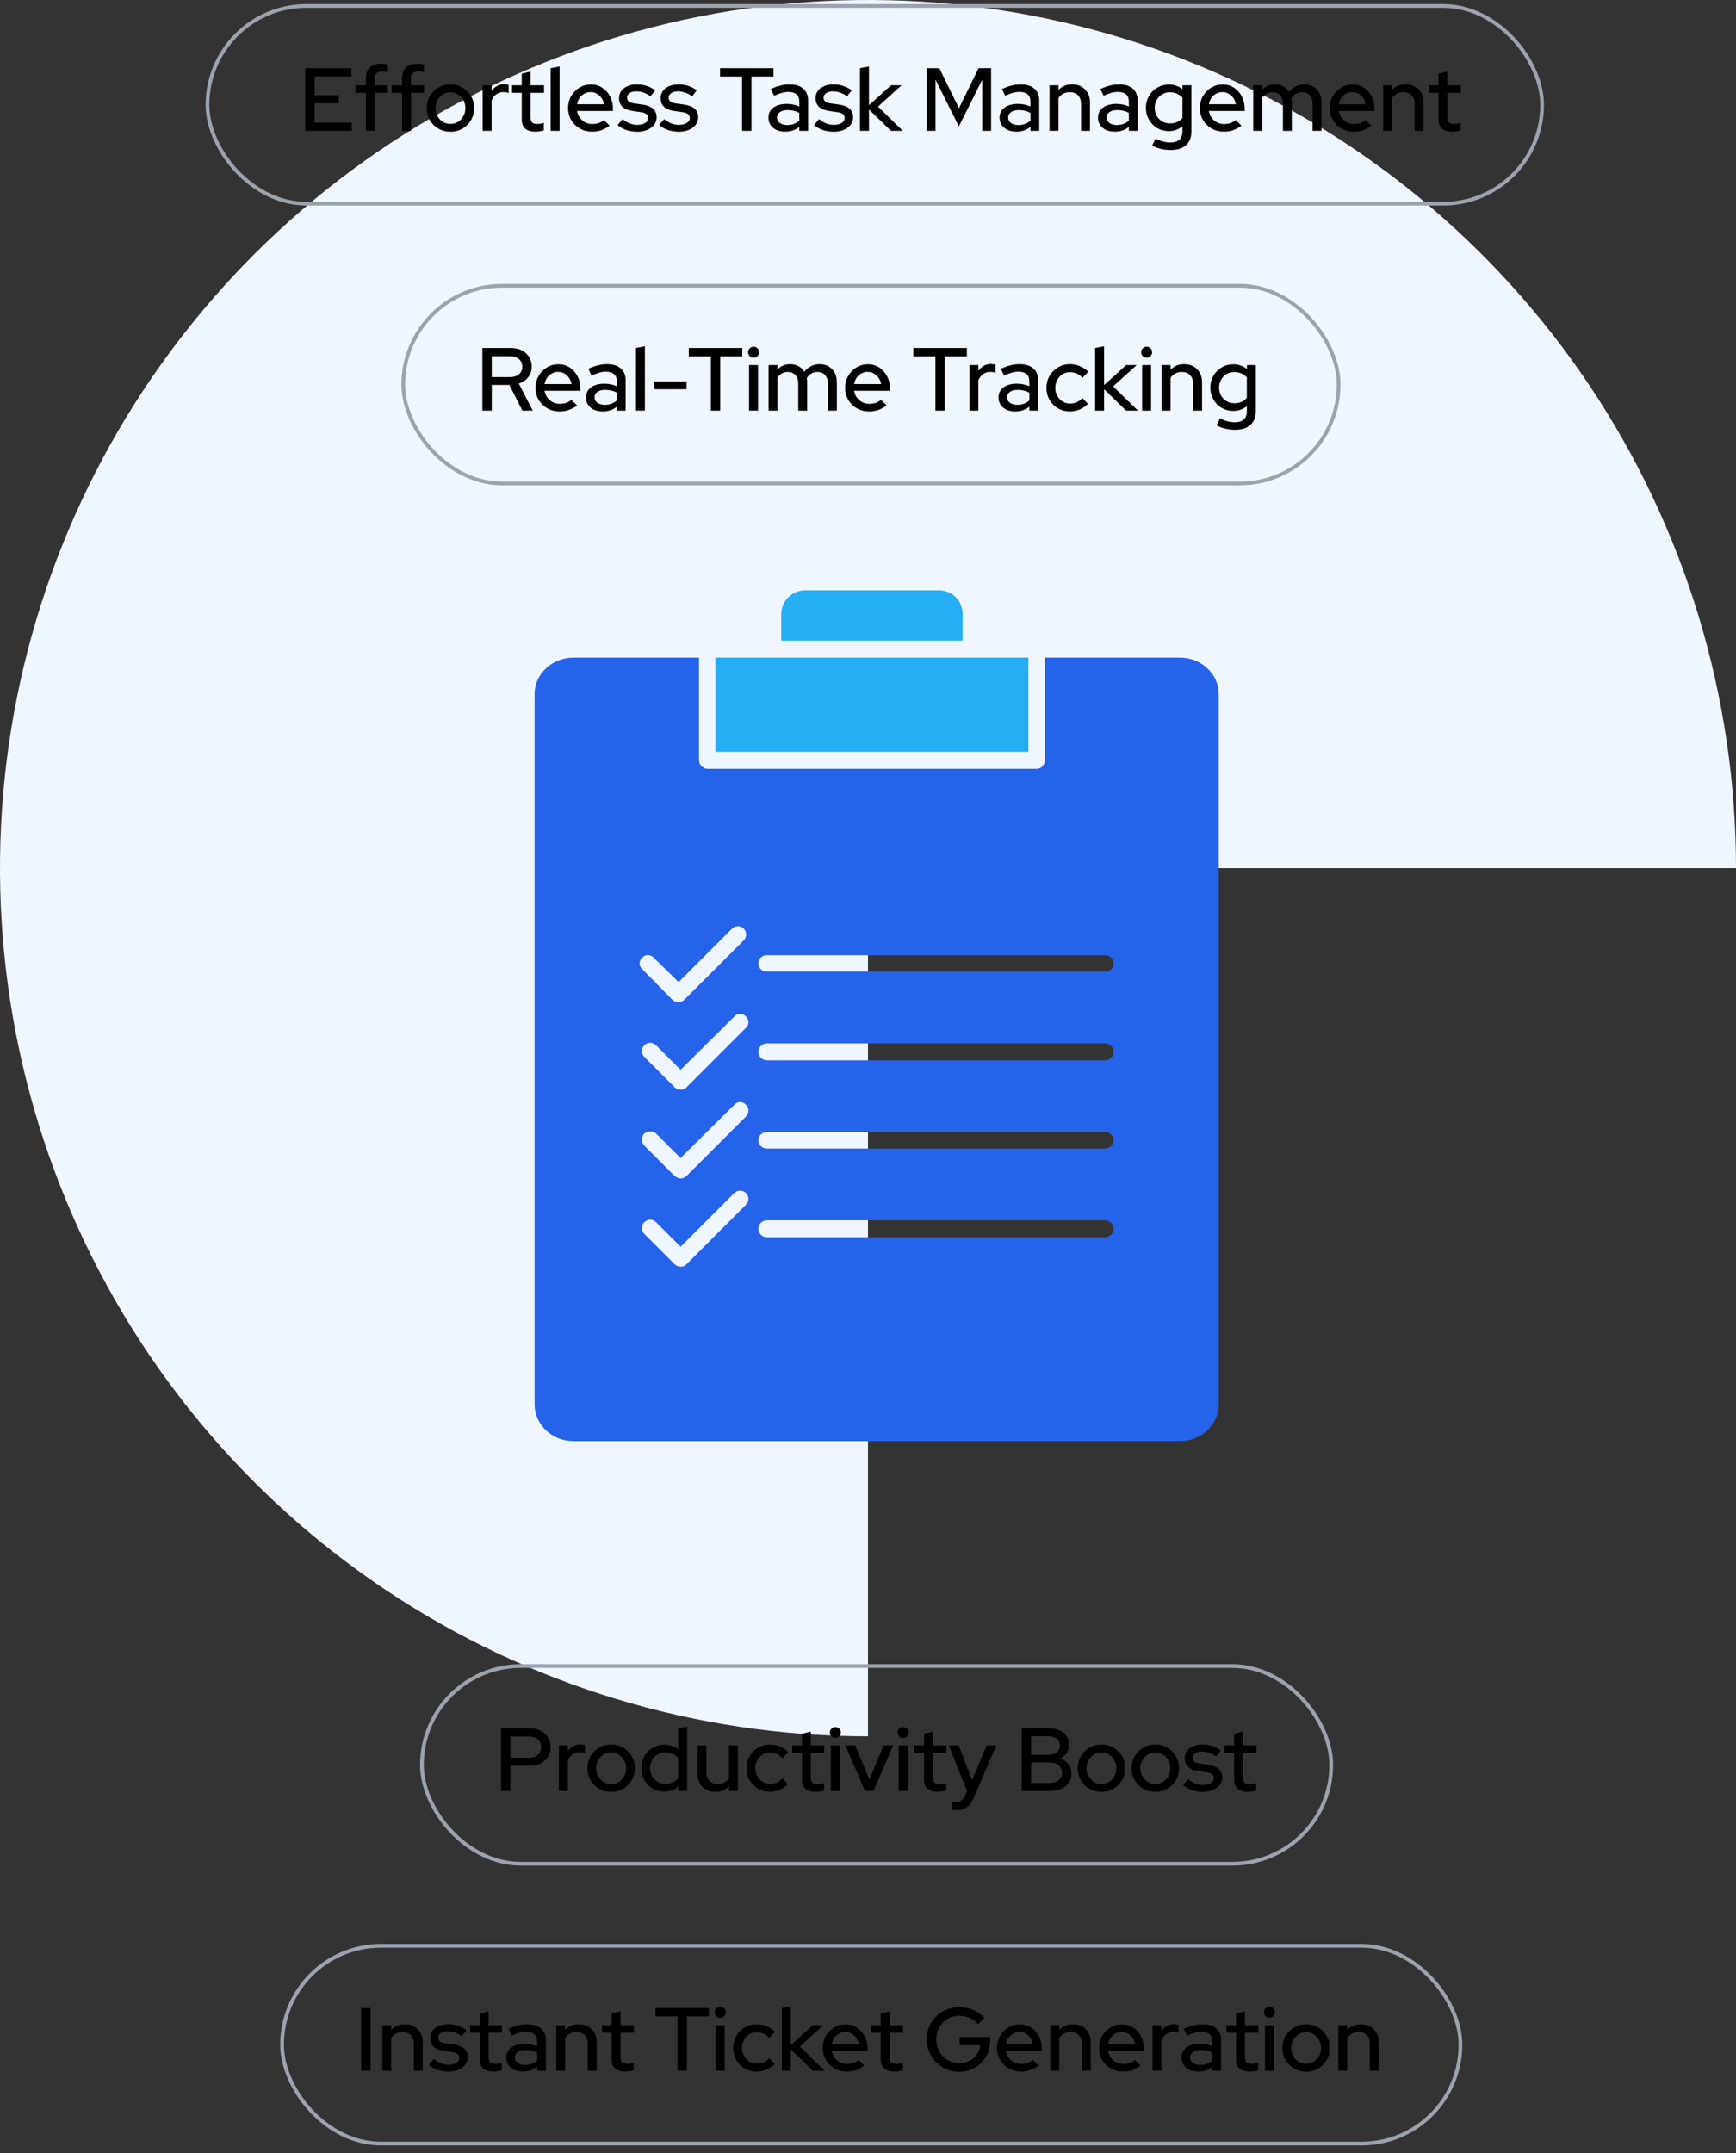 <svg width="200" height="248" viewBox="0 0 200 248" fill="none" xmlns="http://www.w3.org/2000/svg">
<rect x="0" y="0" width="200" height="248" fill="#333333" stroke="none"/>
<path d="M200 100C200 80.222 194.135 60.888 183.147 44.443C172.159 27.998 156.541 15.181 138.268 7.612C119.996 0.043 99.889 -1.937 80.491 1.921C61.093 5.78 43.275 15.304 29.289 29.289C15.304 43.275 5.78 61.093 1.921 80.491C-1.937 99.889 0.043 119.996 7.612 138.268C15.181 156.541 27.998 172.159 44.443 183.147C60.888 194.135 80.222 200 100 200L100 100H200Z" fill="#EFF6FF"/>
<path fill-rule="evenodd" clip-rule="evenodd" d="M82.428 75.75H118.482V86.601H82.428V75.75Z" fill="#25AEF4"/>
<path fill-rule="evenodd" clip-rule="evenodd" d="M90.006 73.799V70.756C90.006 69.206 91.269 68 92.762 68H108.205C109.698 68 110.903 69.206 110.903 70.756V73.799H90.006Z" fill="#25AEF4"/>
<path fill-rule="evenodd" clip-rule="evenodd" d="M140.413 161.751V79.941C140.413 77.645 138.403 75.75 135.935 75.75H120.376V87.577C120.376 88.093 119.975 88.553 119.458 88.553H81.509C80.993 88.553 80.533 88.093 80.533 87.577V75.75H66.066C63.597 75.75 61.588 77.645 61.588 79.941V161.751C61.588 164.105 63.597 166 66.066 166H135.935C138.403 166 140.413 164.105 140.413 161.751ZM88.341 110.024H127.323C127.84 110.024 128.299 110.426 128.299 111C128.299 111.517 127.84 111.919 127.323 111.919H88.341C87.825 111.919 87.365 111.517 87.365 111C87.365 110.426 87.825 110.024 88.341 110.024ZM88.341 120.186H127.323C127.84 120.186 128.299 120.645 128.299 121.162C128.299 121.679 127.84 122.138 127.323 122.138H88.341C87.825 122.138 87.365 121.679 87.365 121.162C87.365 120.645 87.825 120.186 88.341 120.186ZM88.341 130.405H127.323C127.84 130.405 128.299 130.807 128.299 131.324C128.299 131.898 127.84 132.3 127.323 132.3H88.341C87.825 132.3 87.365 131.898 87.365 131.324C87.365 130.807 87.825 130.405 88.341 130.405ZM85.93 138.787L79.098 145.619C78.926 145.848 78.639 145.906 78.409 145.906C78.18 145.906 77.95 145.848 77.72 145.619L74.218 142.117C73.874 141.772 73.874 141.141 74.218 140.796C74.62 140.394 75.194 140.394 75.596 140.796L78.409 143.609L84.61 137.409C84.954 137.065 85.585 137.065 85.93 137.409C86.332 137.811 86.332 138.385 85.93 138.787ZM85.93 128.625L79.098 135.457C78.926 135.629 78.639 135.744 78.409 135.744C78.18 135.744 77.95 135.629 77.72 135.457L74.218 131.955C73.874 131.553 73.874 130.979 74.218 130.577C74.62 130.233 75.194 130.233 75.596 130.577L78.409 133.39L84.61 127.247C84.954 126.845 85.585 126.845 85.93 127.247C86.332 127.592 86.332 128.223 85.93 128.625ZM85.93 118.406L79.098 125.238C78.926 125.468 78.639 125.525 78.409 125.525C78.18 125.525 77.95 125.468 77.72 125.238L74.218 121.736C73.874 121.391 73.874 120.76 74.218 120.415C74.62 120.014 75.194 120.014 75.596 120.415L78.409 123.229L84.61 117.086C84.954 116.684 85.585 116.684 85.93 117.086C86.332 117.43 86.332 118.062 85.93 118.406ZM78.811 115.191C78.639 115.363 78.409 115.421 78.18 115.421C77.892 115.421 77.663 115.363 77.491 115.191L73.989 111.632C73.587 111.287 73.587 110.656 73.989 110.311C74.333 109.909 74.965 109.909 75.309 110.311L78.18 113.124L84.323 106.981C84.724 106.58 85.299 106.58 85.7 106.981C86.045 107.326 86.045 107.957 85.7 108.302L78.811 115.191ZM88.341 140.567H127.323C127.84 140.567 128.299 141.026 128.299 141.543C128.299 142.059 127.84 142.519 127.323 142.519H88.341C87.825 142.519 87.365 142.059 87.365 141.543C87.365 141.026 87.825 140.567 88.341 140.567Z" fill="#2563EB"/>
<rect x="23.904" y="0.687" width="153.759" height="22.775" rx="11.387" stroke="#9CA3AF" stroke-width="0.43"/>
<path d="M35.171 15.074V7.855H40.492V8.804H36.254V10.97H39.038V11.887H36.254V14.125H40.534V15.074H35.171ZM42.156 15.074V10.691H40.939V9.825H42.156V9.031C42.156 8.481 42.307 8.061 42.609 7.773C42.919 7.484 43.359 7.339 43.929 7.339C44.074 7.339 44.208 7.35 44.332 7.37C44.462 7.384 44.579 7.408 44.682 7.442V8.329C44.559 8.295 44.449 8.271 44.352 8.257C44.256 8.237 44.15 8.226 44.033 8.226C43.744 8.226 43.527 8.295 43.383 8.433C43.245 8.563 43.177 8.773 43.177 9.062V9.825H44.682V10.691H43.177V15.074H42.156ZM46.325 15.074V10.691H45.108V9.825H46.325V9.031C46.325 8.481 46.477 8.061 46.779 7.773C47.088 7.484 47.528 7.339 48.099 7.339C48.243 7.339 48.377 7.35 48.501 7.37C48.632 7.384 48.749 7.408 48.852 7.442V8.329C48.728 8.295 48.618 8.271 48.522 8.257C48.426 8.237 48.319 8.226 48.202 8.226C47.913 8.226 47.697 8.295 47.553 8.433C47.415 8.563 47.346 8.773 47.346 9.062V9.825H48.852V10.691H47.346V15.074H46.325ZM51.895 15.177C51.386 15.177 50.922 15.057 50.502 14.816C50.09 14.576 49.763 14.249 49.523 13.837C49.282 13.424 49.161 12.963 49.161 12.455C49.161 11.946 49.282 11.485 49.523 11.073C49.763 10.66 50.09 10.334 50.502 10.093C50.922 9.845 51.386 9.722 51.895 9.722C52.41 9.722 52.874 9.845 53.287 10.093C53.699 10.334 54.026 10.66 54.267 11.073C54.507 11.485 54.627 11.946 54.627 12.455C54.627 12.963 54.507 13.424 54.267 13.837C54.026 14.249 53.699 14.576 53.287 14.816C52.874 15.057 52.41 15.177 51.895 15.177ZM51.895 14.27C52.218 14.27 52.51 14.191 52.771 14.033C53.032 13.868 53.239 13.648 53.39 13.373C53.541 13.098 53.617 12.788 53.617 12.444C53.617 12.107 53.538 11.805 53.38 11.537C53.228 11.262 53.022 11.042 52.761 10.877C52.506 10.712 52.218 10.629 51.895 10.629C51.571 10.629 51.279 10.712 51.018 10.877C50.764 11.042 50.557 11.262 50.399 11.537C50.248 11.805 50.172 12.107 50.172 12.444C50.172 12.788 50.248 13.098 50.399 13.373C50.55 13.648 50.757 13.868 51.018 14.033C51.279 14.191 51.571 14.27 51.895 14.27ZM55.603 15.074V9.825H56.634V10.495C56.799 10.248 57.002 10.055 57.242 9.918C57.49 9.773 57.769 9.701 58.078 9.701C58.291 9.708 58.466 9.739 58.604 9.794V10.722C58.508 10.681 58.408 10.653 58.305 10.64C58.202 10.619 58.099 10.609 57.995 10.609C57.693 10.609 57.425 10.691 57.191 10.856C56.957 11.014 56.772 11.248 56.634 11.557V15.074H55.603ZM61.678 15.167C61.169 15.167 60.781 15.05 60.513 14.816C60.245 14.576 60.111 14.229 60.111 13.775V10.691H58.997V9.825H60.111V8.484L61.132 8.237V9.825H62.678V10.691H61.132V13.538C61.132 13.806 61.19 13.998 61.307 14.115C61.431 14.225 61.63 14.28 61.905 14.28C62.049 14.28 62.177 14.27 62.287 14.249C62.404 14.229 62.527 14.198 62.658 14.156V15.023C62.52 15.071 62.359 15.105 62.173 15.126C61.994 15.153 61.829 15.167 61.678 15.167ZM63.438 15.074V7.855L64.47 7.659V15.074H63.438ZM68.201 15.167C67.685 15.167 67.218 15.047 66.798 14.806C66.385 14.565 66.055 14.239 65.808 13.826C65.567 13.414 65.447 12.953 65.447 12.444C65.447 11.943 65.564 11.489 65.798 11.083C66.031 10.671 66.348 10.344 66.746 10.103C67.145 9.856 67.589 9.732 68.077 9.732C68.565 9.732 68.998 9.856 69.376 10.103C69.754 10.344 70.054 10.674 70.274 11.093C70.501 11.506 70.614 11.973 70.614 12.496V12.785H66.478C66.533 13.073 66.64 13.331 66.798 13.558C66.963 13.785 67.169 13.964 67.417 14.095C67.671 14.225 67.946 14.29 68.242 14.29C68.496 14.29 68.74 14.253 68.974 14.177C69.215 14.095 69.414 13.978 69.572 13.826L70.232 14.476C69.923 14.71 69.603 14.885 69.273 15.002C68.95 15.112 68.593 15.167 68.201 15.167ZM66.489 12.011H69.593C69.552 11.736 69.455 11.496 69.304 11.289C69.16 11.076 68.978 10.911 68.758 10.794C68.544 10.671 68.311 10.609 68.056 10.609C67.795 10.609 67.554 10.667 67.334 10.784C67.114 10.901 66.929 11.066 66.777 11.279C66.633 11.485 66.537 11.729 66.489 12.011ZM73.451 15.177C72.998 15.177 72.571 15.112 72.172 14.981C71.781 14.844 71.44 14.651 71.151 14.404L71.719 13.723C71.987 13.936 72.262 14.101 72.544 14.218C72.833 14.328 73.125 14.383 73.42 14.383C73.792 14.383 74.094 14.311 74.328 14.167C74.562 14.022 74.679 13.833 74.679 13.599C74.679 13.407 74.61 13.256 74.472 13.146C74.335 13.036 74.122 12.96 73.833 12.919L72.884 12.785C72.362 12.709 71.97 12.547 71.708 12.3C71.447 12.053 71.317 11.722 71.317 11.31C71.317 10.994 71.403 10.719 71.574 10.485C71.746 10.244 71.987 10.059 72.296 9.928C72.606 9.79 72.967 9.722 73.379 9.722C73.757 9.722 74.122 9.777 74.472 9.887C74.823 9.997 75.16 10.169 75.483 10.402L74.957 11.083C74.668 10.89 74.386 10.75 74.111 10.66C73.843 10.571 73.572 10.526 73.297 10.526C72.98 10.526 72.726 10.595 72.534 10.732C72.341 10.863 72.245 11.035 72.245 11.248C72.245 11.441 72.31 11.592 72.441 11.702C72.578 11.805 72.802 11.877 73.111 11.918L74.06 12.053C74.582 12.128 74.978 12.29 75.246 12.537C75.514 12.778 75.648 13.104 75.648 13.517C75.648 13.833 75.552 14.118 75.359 14.373C75.167 14.62 74.906 14.816 74.576 14.961C74.246 15.105 73.871 15.177 73.451 15.177ZM78.245 15.177C77.792 15.177 77.365 15.112 76.966 14.981C76.575 14.844 76.234 14.651 75.945 14.404L76.513 13.723C76.781 13.936 77.056 14.101 77.338 14.218C77.627 14.328 77.919 14.383 78.214 14.383C78.586 14.383 78.888 14.311 79.122 14.167C79.356 14.022 79.473 13.833 79.473 13.599C79.473 13.407 79.404 13.256 79.266 13.146C79.129 13.036 78.916 12.96 78.627 12.919L77.678 12.785C77.156 12.709 76.764 12.547 76.502 12.3C76.241 12.053 76.111 11.722 76.111 11.31C76.111 10.994 76.197 10.719 76.368 10.485C76.54 10.244 76.781 10.059 77.09 9.928C77.4 9.79 77.761 9.722 78.173 9.722C78.551 9.722 78.916 9.777 79.266 9.887C79.617 9.997 79.954 10.169 80.277 10.402L79.751 11.083C79.462 10.89 79.18 10.75 78.905 10.66C78.637 10.571 78.366 10.526 78.091 10.526C77.774 10.526 77.52 10.595 77.328 10.732C77.135 10.863 77.039 11.035 77.039 11.248C77.039 11.441 77.104 11.592 77.235 11.702C77.372 11.805 77.596 11.877 77.905 11.918L78.854 12.053C79.376 12.128 79.772 12.29 80.04 12.537C80.308 12.778 80.442 13.104 80.442 13.517C80.442 13.833 80.346 14.118 80.153 14.373C79.961 14.62 79.7 14.816 79.37 14.961C79.04 15.105 78.665 15.177 78.245 15.177ZM85.494 15.074V8.814H82.957V7.855H89.114V8.814H86.577V15.074H85.494ZM90.459 15.167C90.081 15.167 89.747 15.102 89.458 14.971C89.169 14.834 88.943 14.645 88.778 14.404C88.612 14.163 88.53 13.885 88.53 13.569C88.53 13.073 88.719 12.685 89.097 12.403C89.475 12.114 89.995 11.97 90.655 11.97C91.17 11.97 91.648 12.07 92.088 12.269V11.712C92.088 11.334 91.978 11.052 91.758 10.867C91.545 10.681 91.229 10.588 90.809 10.588C90.569 10.588 90.318 10.626 90.056 10.701C89.795 10.77 89.503 10.88 89.18 11.031L88.798 10.258C89.197 10.072 89.568 9.938 89.912 9.856C90.256 9.766 90.603 9.722 90.954 9.722C91.634 9.722 92.16 9.883 92.531 10.206C92.91 10.53 93.099 10.99 93.099 11.588V15.074H92.088V14.62C91.854 14.806 91.603 14.944 91.335 15.033C91.067 15.122 90.775 15.167 90.459 15.167ZM89.52 13.548C89.52 13.802 89.627 14.008 89.84 14.167C90.06 14.325 90.345 14.404 90.696 14.404C90.971 14.404 91.222 14.363 91.449 14.28C91.682 14.198 91.896 14.07 92.088 13.899V13.012C91.889 12.895 91.679 12.812 91.459 12.764C91.246 12.709 91.005 12.682 90.737 12.682C90.359 12.682 90.06 12.761 89.84 12.919C89.627 13.07 89.52 13.28 89.52 13.548ZM96.092 15.177C95.638 15.177 95.212 15.112 94.813 14.981C94.421 14.844 94.081 14.651 93.792 14.404L94.359 13.723C94.627 13.936 94.903 14.101 95.184 14.218C95.473 14.328 95.765 14.383 96.061 14.383C96.432 14.383 96.735 14.311 96.969 14.167C97.202 14.022 97.319 13.833 97.319 13.599C97.319 13.407 97.25 13.256 97.113 13.146C96.975 13.036 96.762 12.96 96.474 12.919L95.525 12.785C95.002 12.709 94.61 12.547 94.349 12.3C94.088 12.053 93.957 11.722 93.957 11.31C93.957 10.994 94.043 10.719 94.215 10.485C94.387 10.244 94.627 10.059 94.937 9.928C95.246 9.79 95.607 9.722 96.02 9.722C96.398 9.722 96.762 9.777 97.113 9.887C97.464 9.997 97.8 10.169 98.124 10.402L97.598 11.083C97.309 10.89 97.027 10.75 96.752 10.66C96.484 10.571 96.212 10.526 95.937 10.526C95.621 10.526 95.367 10.595 95.174 10.732C94.981 10.863 94.885 11.035 94.885 11.248C94.885 11.441 94.951 11.592 95.081 11.702C95.219 11.805 95.442 11.877 95.752 11.918L96.7 12.053C97.223 12.128 97.618 12.29 97.886 12.537C98.154 12.778 98.289 13.104 98.289 13.517C98.289 13.833 98.192 14.118 98 14.373C97.807 14.62 97.546 14.816 97.216 14.961C96.886 15.105 96.511 15.177 96.092 15.177ZM99.081 15.074V7.855L100.112 7.659V12.125L102.66 9.825H103.866L101.154 12.279L104.011 15.074H102.649L100.112 12.609V15.074H99.081ZM106.769 15.074V7.855H108.223L110.481 12.475L112.74 7.855H114.184V15.074H113.163V9.175L110.471 14.559L107.779 9.175V15.074H106.769ZM117.087 15.167C116.709 15.167 116.376 15.102 116.087 14.971C115.798 14.834 115.571 14.645 115.406 14.404C115.241 14.163 115.159 13.885 115.159 13.569C115.159 13.073 115.348 12.685 115.726 12.403C116.104 12.114 116.623 11.97 117.283 11.97C117.799 11.97 118.277 12.07 118.717 12.269V11.712C118.717 11.334 118.607 11.052 118.387 10.867C118.174 10.681 117.858 10.588 117.438 10.588C117.197 10.588 116.947 10.626 116.685 10.701C116.424 10.77 116.132 10.88 115.809 11.031L115.427 10.258C115.826 10.072 116.197 9.938 116.541 9.856C116.885 9.766 117.232 9.722 117.582 9.722C118.263 9.722 118.789 9.883 119.16 10.206C119.539 10.53 119.728 10.99 119.728 11.588V15.074H118.717V14.62C118.483 14.806 118.232 14.944 117.964 15.033C117.696 15.122 117.404 15.167 117.087 15.167ZM116.149 13.548C116.149 13.802 116.256 14.008 116.469 14.167C116.689 14.325 116.974 14.404 117.325 14.404C117.6 14.404 117.851 14.363 118.078 14.28C118.311 14.198 118.524 14.07 118.717 13.899V13.012C118.518 12.895 118.308 12.812 118.088 12.764C117.875 12.709 117.634 12.682 117.366 12.682C116.988 12.682 116.689 12.761 116.469 12.919C116.256 13.07 116.149 13.28 116.149 13.548ZM120.916 15.074V9.825H121.947V10.361C122.353 9.935 122.879 9.722 123.525 9.722C123.931 9.722 124.285 9.808 124.587 9.98C124.897 10.151 125.137 10.392 125.309 10.701C125.488 11.011 125.578 11.368 125.578 11.774V15.074H124.546V11.949C124.546 11.537 124.429 11.214 124.196 10.98C123.969 10.739 123.649 10.619 123.236 10.619C122.961 10.619 122.714 10.677 122.494 10.794C122.274 10.911 122.092 11.08 121.947 11.3V15.074H120.916ZM128.428 15.167C128.05 15.167 127.716 15.102 127.428 14.971C127.139 14.834 126.912 14.645 126.747 14.404C126.582 14.163 126.499 13.885 126.499 13.569C126.499 13.073 126.688 12.685 127.067 12.403C127.445 12.114 127.964 11.97 128.624 11.97C129.139 11.97 129.617 12.07 130.057 12.269V11.712C130.057 11.334 129.947 11.052 129.727 10.867C129.514 10.681 129.198 10.588 128.779 10.588C128.538 10.588 128.287 10.626 128.026 10.701C127.764 10.77 127.472 10.88 127.149 11.031L126.767 10.258C127.166 10.072 127.538 9.938 127.881 9.856C128.225 9.766 128.572 9.722 128.923 9.722C129.604 9.722 130.13 9.883 130.501 10.206C130.879 10.53 131.068 10.99 131.068 11.588V15.074H130.057V14.62C129.824 14.806 129.573 14.944 129.305 15.033C129.036 15.122 128.744 15.167 128.428 15.167ZM127.489 13.548C127.489 13.802 127.596 14.008 127.809 14.167C128.029 14.325 128.314 14.404 128.665 14.404C128.94 14.404 129.191 14.363 129.418 14.28C129.652 14.198 129.865 14.07 130.057 13.899V13.012C129.858 12.895 129.648 12.812 129.428 12.764C129.215 12.709 128.974 12.682 128.706 12.682C128.328 12.682 128.029 12.761 127.809 12.919C127.596 13.07 127.489 13.28 127.489 13.548ZM134.855 17.281C134.47 17.281 134.096 17.236 133.731 17.147C133.367 17.058 133.037 16.931 132.741 16.766L133.133 15.961C133.442 16.119 133.731 16.233 133.999 16.302C134.274 16.377 134.549 16.415 134.824 16.415C135.285 16.415 135.632 16.308 135.866 16.095C136.107 15.882 136.227 15.569 136.227 15.157V14.559C135.766 14.923 135.24 15.105 134.649 15.105C134.168 15.105 133.724 14.988 133.319 14.755C132.92 14.514 132.604 14.191 132.37 13.785C132.136 13.373 132.019 12.919 132.019 12.424C132.019 11.922 132.136 11.468 132.37 11.062C132.61 10.65 132.93 10.327 133.329 10.093C133.735 9.852 134.188 9.732 134.69 9.732C134.972 9.732 135.244 9.78 135.505 9.876C135.773 9.966 136.017 10.096 136.237 10.268V9.825H137.258V15.157C137.258 15.837 137.049 16.36 136.629 16.724C136.217 17.096 135.625 17.281 134.855 17.281ZM134.783 14.218C135.086 14.218 135.361 14.167 135.608 14.063C135.856 13.954 136.062 13.799 136.227 13.599V11.248C136.062 11.056 135.852 10.904 135.598 10.794C135.35 10.684 135.079 10.629 134.783 10.629C134.453 10.629 134.154 10.708 133.886 10.867C133.625 11.025 133.415 11.241 133.257 11.516C133.106 11.784 133.03 12.087 133.03 12.424C133.03 12.761 133.106 13.067 133.257 13.342C133.415 13.61 133.625 13.823 133.886 13.981C134.154 14.139 134.453 14.218 134.783 14.218ZM140.987 15.167C140.471 15.167 140.004 15.047 139.584 14.806C139.172 14.565 138.842 14.239 138.594 13.826C138.354 13.414 138.233 12.953 138.233 12.444C138.233 11.943 138.35 11.489 138.584 11.083C138.818 10.671 139.134 10.344 139.533 10.103C139.932 9.856 140.375 9.732 140.863 9.732C141.351 9.732 141.784 9.856 142.163 10.103C142.541 10.344 142.84 10.674 143.06 11.093C143.287 11.506 143.4 11.973 143.4 12.496V12.785H139.265C139.32 13.073 139.426 13.331 139.584 13.558C139.749 13.785 139.956 13.964 140.203 14.095C140.457 14.225 140.732 14.29 141.028 14.29C141.283 14.29 141.527 14.253 141.76 14.177C142.001 14.095 142.2 13.978 142.359 13.826L143.019 14.476C142.709 14.71 142.389 14.885 142.059 15.002C141.736 15.112 141.379 15.167 140.987 15.167ZM139.275 12.011H142.379C142.338 11.736 142.242 11.496 142.09 11.289C141.946 11.076 141.764 10.911 141.544 10.794C141.331 10.671 141.097 10.609 140.842 10.609C140.581 10.609 140.341 10.667 140.121 10.784C139.901 10.901 139.715 11.066 139.564 11.279C139.419 11.485 139.323 11.729 139.275 12.011ZM144.382 15.074V9.825H145.414V10.33C145.806 9.925 146.297 9.722 146.888 9.722C147.246 9.722 147.562 9.801 147.837 9.959C148.119 10.117 148.343 10.33 148.508 10.598C148.728 10.309 148.986 10.093 149.281 9.949C149.577 9.797 149.91 9.722 150.282 9.722C150.673 9.722 151.014 9.808 151.303 9.98C151.598 10.151 151.828 10.392 151.994 10.701C152.165 11.011 152.251 11.368 152.251 11.774V15.074H151.22V11.949C151.22 11.537 151.11 11.214 150.89 10.98C150.677 10.739 150.385 10.619 150.013 10.619C149.759 10.619 149.529 10.677 149.322 10.794C149.116 10.911 148.937 11.09 148.786 11.331C148.8 11.399 148.81 11.472 148.817 11.547C148.824 11.623 148.827 11.698 148.827 11.774V15.074H147.806V11.949C147.806 11.537 147.696 11.214 147.476 10.98C147.263 10.739 146.971 10.619 146.6 10.619C146.352 10.619 146.129 10.674 145.929 10.784C145.73 10.887 145.558 11.045 145.414 11.258V15.074H144.382ZM155.953 15.167C155.437 15.167 154.97 15.047 154.55 14.806C154.138 14.565 153.808 14.239 153.56 13.826C153.32 13.414 153.199 12.953 153.199 12.444C153.199 11.943 153.316 11.489 153.55 11.083C153.784 10.671 154.1 10.344 154.499 10.103C154.898 9.856 155.341 9.732 155.829 9.732C156.317 9.732 156.751 9.856 157.129 10.103C157.507 10.344 157.806 10.674 158.026 11.093C158.253 11.506 158.366 11.973 158.366 12.496V12.785H154.231C154.286 13.073 154.392 13.331 154.55 13.558C154.715 13.785 154.922 13.964 155.169 14.095C155.424 14.225 155.699 14.29 155.994 14.29C156.249 14.29 156.493 14.253 156.727 14.177C156.967 14.095 157.167 13.978 157.325 13.826L157.985 14.476C157.675 14.71 157.356 14.885 157.026 15.002C156.702 15.112 156.345 15.167 155.953 15.167ZM154.241 12.011H157.345C157.304 11.736 157.208 11.496 157.057 11.289C156.912 11.076 156.73 10.911 156.51 10.794C156.297 10.671 156.063 10.609 155.809 10.609C155.547 10.609 155.307 10.667 155.087 10.784C154.867 10.901 154.681 11.066 154.53 11.279C154.385 11.485 154.289 11.729 154.241 12.011ZM159.349 15.074V9.825H160.38V10.361C160.786 9.935 161.311 9.722 161.958 9.722C162.363 9.722 162.718 9.808 163.02 9.98C163.329 10.151 163.57 10.392 163.742 10.701C163.921 11.011 164.01 11.368 164.01 11.774V15.074H162.979V11.949C162.979 11.537 162.862 11.214 162.628 10.98C162.401 10.739 162.082 10.619 161.669 10.619C161.394 10.619 161.146 10.677 160.926 10.794C160.706 10.911 160.524 11.08 160.38 11.3V15.074H159.349ZM167.297 15.167C166.788 15.167 166.4 15.05 166.132 14.816C165.864 14.576 165.73 14.229 165.73 13.775V10.691H164.616V9.825H165.73V8.484L166.751 8.237V9.825H168.298V10.691H166.751V13.538C166.751 13.806 166.809 13.998 166.926 14.115C167.05 14.225 167.249 14.28 167.524 14.28C167.669 14.28 167.796 14.27 167.906 14.249C168.023 14.229 168.146 14.198 168.277 14.156V15.023C168.139 15.071 167.978 15.105 167.792 15.126C167.614 15.153 167.449 15.167 167.297 15.167Z" fill="black"/>
<rect x="46.463" y="32.915" width="107.759" height="22.775" rx="11.387" stroke="#9CA3AF" stroke-width="0.43"/>
<path d="M55.574 47.303V40.084H58.843C59.325 40.084 59.744 40.173 60.102 40.352C60.466 40.53 60.748 40.781 60.947 41.105C61.153 41.421 61.257 41.792 61.257 42.218C61.257 42.693 61.123 43.102 60.854 43.446C60.586 43.789 60.225 44.037 59.772 44.188L61.38 47.303H60.184L58.689 44.343H56.657V47.303H55.574ZM56.657 43.435H58.761C59.187 43.435 59.527 43.329 59.782 43.116C60.043 42.896 60.174 42.6 60.174 42.229C60.174 41.871 60.043 41.582 59.782 41.362C59.527 41.142 59.187 41.032 58.761 41.032H56.657V43.435ZM64.453 47.396C63.937 47.396 63.469 47.275 63.05 47.035C62.638 46.794 62.307 46.467 62.06 46.055C61.819 45.642 61.699 45.182 61.699 44.673C61.699 44.171 61.816 43.717 62.05 43.312C62.283 42.899 62.6 42.572 62.998 42.332C63.397 42.084 63.841 41.961 64.329 41.961C64.817 41.961 65.25 42.084 65.628 42.332C66.007 42.572 66.306 42.903 66.526 43.322C66.752 43.734 66.866 44.202 66.866 44.724V45.013H62.73C62.785 45.302 62.892 45.56 63.05 45.787C63.215 46.014 63.421 46.192 63.669 46.323C63.923 46.454 64.198 46.519 64.494 46.519C64.748 46.519 64.992 46.481 65.226 46.406C65.467 46.323 65.666 46.206 65.824 46.055L66.484 46.705C66.175 46.938 65.855 47.114 65.525 47.23C65.202 47.34 64.845 47.396 64.453 47.396ZM62.741 44.24H65.845C65.804 43.965 65.707 43.724 65.556 43.518C65.412 43.305 65.23 43.14 65.01 43.023C64.796 42.899 64.563 42.837 64.308 42.837C64.047 42.837 63.806 42.896 63.586 43.013C63.366 43.129 63.181 43.294 63.029 43.508C62.885 43.714 62.789 43.958 62.741 44.24ZM69.438 47.396C69.06 47.396 68.727 47.33 68.438 47.2C68.149 47.062 67.922 46.873 67.757 46.632C67.592 46.392 67.51 46.113 67.51 45.797C67.51 45.302 67.699 44.913 68.077 44.632C68.455 44.343 68.974 44.199 69.634 44.199C70.15 44.199 70.628 44.298 71.068 44.498V43.941C71.068 43.562 70.958 43.281 70.738 43.095C70.524 42.909 70.208 42.816 69.789 42.816C69.548 42.816 69.297 42.854 69.036 42.93C68.775 42.999 68.482 43.109 68.159 43.26L67.778 42.486C68.177 42.301 68.548 42.167 68.891 42.084C69.235 41.995 69.582 41.95 69.933 41.95C70.614 41.95 71.14 42.112 71.511 42.435C71.889 42.758 72.078 43.219 72.078 43.817V47.303H71.068V46.849C70.834 47.035 70.583 47.172 70.315 47.261C70.047 47.351 69.754 47.396 69.438 47.396ZM68.5 45.776C68.5 46.031 68.606 46.237 68.819 46.395C69.039 46.553 69.325 46.632 69.675 46.632C69.95 46.632 70.201 46.591 70.428 46.509C70.662 46.426 70.875 46.299 71.068 46.127V45.24C70.868 45.123 70.659 45.041 70.439 44.993C70.225 44.938 69.985 44.91 69.717 44.91C69.338 44.91 69.039 44.989 68.819 45.147C68.606 45.298 68.5 45.508 68.5 45.776ZM73.267 47.303V40.084L74.298 39.888V47.303H73.267ZM75.379 44.838V43.941H79.091V44.838H75.379ZM81.897 47.303V41.043H79.36V40.084H85.517V41.043H82.98V47.303H81.897ZM86.299 47.303V42.053H87.33V47.303H86.299ZM86.815 41.208C86.643 41.208 86.495 41.146 86.371 41.022C86.248 40.891 86.186 40.74 86.186 40.568C86.186 40.389 86.248 40.242 86.371 40.125C86.495 40.001 86.643 39.939 86.815 39.939C86.993 39.939 87.145 40.001 87.269 40.125C87.392 40.242 87.454 40.389 87.454 40.568C87.454 40.74 87.392 40.891 87.269 41.022C87.145 41.146 86.993 41.208 86.815 41.208ZM88.545 47.303V42.053H89.576V42.559C89.968 42.153 90.46 41.95 91.051 41.95C91.409 41.95 91.725 42.029 92 42.187C92.282 42.346 92.505 42.559 92.67 42.827C92.89 42.538 93.148 42.322 93.444 42.177C93.739 42.026 94.073 41.95 94.444 41.95C94.836 41.95 95.176 42.036 95.465 42.208C95.761 42.38 95.991 42.621 96.156 42.93C96.328 43.239 96.414 43.597 96.414 44.002V47.303H95.383V44.178C95.383 43.765 95.273 43.442 95.053 43.208C94.839 42.968 94.547 42.847 94.176 42.847C93.922 42.847 93.691 42.906 93.485 43.023C93.279 43.14 93.1 43.318 92.949 43.559C92.963 43.628 92.973 43.7 92.98 43.776C92.987 43.851 92.99 43.927 92.99 44.002V47.303H91.969V44.178C91.969 43.765 91.859 43.442 91.639 43.208C91.426 42.968 91.134 42.847 90.762 42.847C90.515 42.847 90.291 42.903 90.092 43.013C89.893 43.116 89.721 43.274 89.576 43.487V47.303H88.545ZM100.116 47.396C99.6 47.396 99.132 47.275 98.713 47.035C98.3 46.794 97.971 46.467 97.723 46.055C97.482 45.642 97.362 45.182 97.362 44.673C97.362 44.171 97.479 43.717 97.713 43.312C97.946 42.899 98.263 42.572 98.662 42.332C99.06 42.084 99.504 41.961 99.992 41.961C100.48 41.961 100.913 42.084 101.291 42.332C101.669 42.572 101.969 42.903 102.189 43.322C102.415 43.734 102.529 44.202 102.529 44.724V45.013H98.393C98.448 45.302 98.555 45.56 98.713 45.787C98.878 46.014 99.084 46.192 99.332 46.323C99.586 46.454 99.861 46.519 100.157 46.519C100.411 46.519 100.655 46.481 100.889 46.406C101.13 46.323 101.329 46.206 101.487 46.055L102.147 46.705C101.838 46.938 101.518 47.114 101.188 47.23C100.865 47.34 100.508 47.396 100.116 47.396ZM98.404 44.24H101.508C101.467 43.965 101.37 43.724 101.219 43.518C101.075 43.305 100.893 43.14 100.673 43.023C100.459 42.899 100.226 42.837 99.971 42.837C99.71 42.837 99.469 42.896 99.249 43.013C99.029 43.129 98.844 43.294 98.692 43.508C98.548 43.714 98.452 43.958 98.404 44.24ZM107.77 47.303V41.043H105.233V40.084H111.39V41.043H108.853V47.303H107.77ZM111.689 47.303V42.053H112.72V42.724C112.885 42.476 113.088 42.284 113.329 42.146C113.576 42.002 113.855 41.93 114.164 41.93C114.377 41.937 114.553 41.967 114.69 42.022V42.951C114.594 42.909 114.494 42.882 114.391 42.868C114.288 42.847 114.185 42.837 114.082 42.837C113.779 42.837 113.511 42.92 113.277 43.085C113.044 43.243 112.858 43.477 112.72 43.786V47.303H111.689ZM116.965 47.396C116.587 47.396 116.254 47.33 115.965 47.2C115.676 47.062 115.449 46.873 115.284 46.632C115.119 46.392 115.037 46.113 115.037 45.797C115.037 45.302 115.226 44.913 115.604 44.632C115.982 44.343 116.501 44.199 117.161 44.199C117.677 44.199 118.155 44.298 118.595 44.498V43.941C118.595 43.562 118.485 43.281 118.265 43.095C118.052 42.909 117.735 42.816 117.316 42.816C117.075 42.816 116.824 42.854 116.563 42.93C116.302 42.999 116.01 43.109 115.686 43.26L115.305 42.486C115.704 42.301 116.075 42.167 116.419 42.084C116.762 41.995 117.11 41.95 117.46 41.95C118.141 41.95 118.667 42.112 119.038 42.435C119.416 42.758 119.605 43.219 119.605 43.817V47.303H118.595V46.849C118.361 47.035 118.11 47.172 117.842 47.261C117.574 47.351 117.281 47.396 116.965 47.396ZM116.027 45.776C116.027 46.031 116.133 46.237 116.346 46.395C116.566 46.553 116.852 46.632 117.202 46.632C117.477 46.632 117.728 46.591 117.955 46.509C118.189 46.426 118.402 46.299 118.595 46.127V45.24C118.395 45.123 118.186 45.041 117.966 44.993C117.752 44.938 117.512 44.91 117.244 44.91C116.866 44.91 116.566 44.989 116.346 45.147C116.133 45.298 116.027 45.508 116.027 45.776ZM123.259 47.396C122.757 47.396 122.299 47.275 121.887 47.035C121.474 46.794 121.148 46.467 120.907 46.055C120.673 45.642 120.557 45.182 120.557 44.673C120.557 44.164 120.677 43.707 120.917 43.301C121.158 42.889 121.481 42.562 121.887 42.322C122.299 42.074 122.757 41.95 123.259 41.95C123.657 41.95 124.039 42.026 124.403 42.177C124.775 42.328 125.094 42.541 125.362 42.816L124.723 43.528C124.524 43.308 124.3 43.143 124.053 43.033C123.805 42.923 123.547 42.868 123.279 42.868C122.963 42.868 122.674 42.947 122.413 43.105C122.158 43.263 121.956 43.48 121.804 43.755C121.653 44.03 121.578 44.336 121.578 44.673C121.578 45.01 121.653 45.316 121.804 45.591C121.956 45.866 122.162 46.086 122.423 46.251C122.684 46.409 122.977 46.488 123.3 46.488C123.568 46.488 123.819 46.436 124.053 46.333C124.286 46.223 124.506 46.065 124.713 45.859L125.342 46.519C125.067 46.801 124.747 47.017 124.383 47.169C124.025 47.32 123.65 47.396 123.259 47.396ZM126.172 47.303V40.084L127.203 39.888V44.353L129.751 42.053H130.957L128.245 44.508L131.102 47.303H129.74L127.203 44.838V47.303H126.172ZM131.58 47.303V42.053H132.612V47.303H131.58ZM132.096 41.208C131.924 41.208 131.776 41.146 131.652 41.022C131.529 40.891 131.467 40.74 131.467 40.568C131.467 40.389 131.529 40.242 131.652 40.125C131.776 40.001 131.924 39.939 132.096 39.939C132.275 39.939 132.426 40.001 132.55 40.125C132.673 40.242 132.735 40.389 132.735 40.568C132.735 40.74 132.673 40.891 132.55 41.022C132.426 41.146 132.275 41.208 132.096 41.208ZM133.826 47.303V42.053H134.857V42.59C135.263 42.163 135.789 41.95 136.435 41.95C136.841 41.95 137.195 42.036 137.498 42.208C137.807 42.38 138.048 42.621 138.22 42.93C138.398 43.239 138.488 43.597 138.488 44.002V47.303H137.456V44.178C137.456 43.765 137.339 43.442 137.106 43.208C136.879 42.968 136.559 42.847 136.147 42.847C135.872 42.847 135.624 42.906 135.404 43.023C135.184 43.14 135.002 43.308 134.857 43.528V47.303H133.826ZM142.277 49.51C141.892 49.51 141.517 49.465 141.152 49.376C140.788 49.286 140.458 49.159 140.162 48.994L140.554 48.19C140.864 48.348 141.152 48.461 141.421 48.53C141.696 48.606 141.971 48.643 142.246 48.643C142.706 48.643 143.053 48.537 143.287 48.324C143.528 48.111 143.648 47.798 143.648 47.385V46.787C143.188 47.151 142.662 47.334 142.07 47.334C141.589 47.334 141.146 47.217 140.74 46.983C140.341 46.742 140.025 46.419 139.791 46.014C139.557 45.601 139.44 45.147 139.44 44.652C139.44 44.15 139.557 43.697 139.791 43.291C140.032 42.878 140.351 42.555 140.75 42.322C141.156 42.081 141.61 41.961 142.112 41.961C142.393 41.961 142.665 42.009 142.926 42.105C143.194 42.194 143.438 42.325 143.659 42.497V42.053H144.68V47.385C144.68 48.066 144.47 48.588 144.05 48.953C143.638 49.324 143.047 49.51 142.277 49.51ZM142.204 46.447C142.507 46.447 142.782 46.395 143.029 46.292C143.277 46.182 143.483 46.027 143.648 45.828V43.477C143.483 43.284 143.273 43.133 143.019 43.023C142.772 42.913 142.5 42.858 142.204 42.858C141.874 42.858 141.575 42.937 141.307 43.095C141.046 43.253 140.836 43.47 140.678 43.745C140.527 44.013 140.451 44.315 140.451 44.652C140.451 44.989 140.527 45.295 140.678 45.57C140.836 45.838 141.046 46.051 141.307 46.209C141.575 46.368 141.874 46.447 142.204 46.447Z" fill="black"/>
<rect x="48.611" y="191.909" width="104.759" height="22.775" rx="11.387" stroke="#9CA3AF" stroke-width="0.43"/>
<path d="M57.722 206.297V199.078H61.064C61.538 199.078 61.951 199.17 62.301 199.356C62.652 199.535 62.927 199.786 63.127 200.109C63.326 200.432 63.426 200.807 63.426 201.233C63.426 201.659 63.326 202.034 63.127 202.357C62.927 202.68 62.649 202.935 62.291 203.12C61.941 203.299 61.532 203.389 61.064 203.389H58.805V206.297H57.722ZM58.805 202.471H60.95C61.377 202.471 61.714 202.361 61.961 202.141C62.216 201.914 62.343 201.615 62.343 201.243C62.343 200.872 62.216 200.577 61.961 200.357C61.714 200.136 61.377 200.026 60.95 200.026H58.805V202.471ZM64.387 206.297V201.047H65.418V201.718C65.583 201.47 65.786 201.278 66.027 201.14C66.274 200.996 66.553 200.924 66.862 200.924C67.075 200.931 67.251 200.962 67.388 201.017V201.945C67.292 201.903 67.192 201.876 67.089 201.862C66.986 201.842 66.883 201.831 66.779 201.831C66.477 201.831 66.209 201.914 65.975 202.079C65.741 202.237 65.556 202.471 65.418 202.78V206.297H64.387ZM70.408 206.4C69.899 206.4 69.435 206.28 69.015 206.039C68.603 205.798 68.276 205.472 68.036 205.059C67.795 204.647 67.675 204.186 67.675 203.677C67.675 203.169 67.795 202.708 68.036 202.295C68.276 201.883 68.603 201.556 69.015 201.316C69.435 201.068 69.899 200.944 70.408 200.944C70.923 200.944 71.387 201.068 71.8 201.316C72.212 201.556 72.539 201.883 72.78 202.295C73.02 202.708 73.141 203.169 73.141 203.677C73.141 204.186 73.02 204.647 72.78 205.059C72.539 205.472 72.212 205.798 71.8 206.039C71.387 206.28 70.923 206.4 70.408 206.4ZM70.408 205.492C70.731 205.492 71.023 205.413 71.284 205.255C71.546 205.09 71.752 204.87 71.903 204.595C72.054 204.32 72.13 204.011 72.13 203.667C72.13 203.33 72.051 203.028 71.893 202.759C71.742 202.484 71.535 202.264 71.274 202.099C71.019 201.934 70.731 201.852 70.408 201.852C70.085 201.852 69.792 201.934 69.531 202.099C69.277 202.264 69.07 202.484 68.912 202.759C68.761 203.028 68.685 203.33 68.685 203.667C68.685 204.011 68.761 204.32 68.912 204.595C69.064 204.87 69.27 205.09 69.531 205.255C69.792 205.413 70.085 205.492 70.408 205.492ZM76.529 206.379C76.041 206.379 75.594 206.259 75.188 206.018C74.783 205.778 74.463 205.455 74.229 205.049C73.996 204.636 73.879 204.176 73.879 203.667C73.879 203.158 73.996 202.701 74.229 202.295C74.47 201.89 74.793 201.567 75.199 201.326C75.604 201.085 76.055 200.965 76.55 200.965C76.838 200.965 77.117 201.01 77.385 201.099C77.653 201.188 77.901 201.319 78.128 201.491V199.078L79.159 198.882V206.297H78.138V205.792C77.691 206.183 77.155 206.379 76.529 206.379ZM76.663 205.482C76.966 205.482 77.241 205.427 77.488 205.317C77.743 205.207 77.956 205.049 78.128 204.843V202.481C77.956 202.288 77.743 202.137 77.488 202.027C77.241 201.91 76.966 201.852 76.663 201.852C76.333 201.852 76.034 201.931 75.766 202.089C75.498 202.247 75.285 202.464 75.126 202.739C74.968 203.007 74.889 203.313 74.889 203.657C74.889 204 74.968 204.31 75.126 204.585C75.285 204.86 75.498 205.08 75.766 205.245C76.034 205.403 76.333 205.482 76.663 205.482ZM82.412 206.4C82.006 206.4 81.649 206.314 81.339 206.142C81.03 205.97 80.789 205.73 80.618 205.42C80.446 205.104 80.36 204.743 80.36 204.337V201.047H81.381V204.162C81.381 204.575 81.498 204.901 81.731 205.142C81.972 205.382 82.292 205.503 82.69 205.503C82.972 205.503 83.223 205.444 83.443 205.327C83.663 205.204 83.842 205.032 83.98 204.812V201.047H85.011V206.297H83.98V205.761C83.574 206.187 83.051 206.4 82.412 206.4ZM88.697 206.39C88.195 206.39 87.737 206.269 87.325 206.029C86.912 205.788 86.586 205.462 86.345 205.049C86.112 204.636 85.995 204.176 85.995 203.667C85.995 203.158 86.115 202.701 86.356 202.295C86.596 201.883 86.919 201.556 87.325 201.316C87.737 201.068 88.195 200.944 88.697 200.944C89.095 200.944 89.477 201.02 89.841 201.171C90.213 201.323 90.532 201.536 90.8 201.811L90.161 202.522C89.962 202.302 89.738 202.137 89.491 202.027C89.243 201.917 88.985 201.862 88.717 201.862C88.401 201.862 88.112 201.941 87.851 202.099C87.597 202.258 87.394 202.474 87.243 202.749C87.091 203.024 87.016 203.33 87.016 203.667C87.016 204.004 87.091 204.31 87.243 204.585C87.394 204.86 87.6 205.08 87.861 205.245C88.123 205.403 88.415 205.482 88.738 205.482C89.006 205.482 89.257 205.431 89.491 205.327C89.725 205.217 89.945 205.059 90.151 204.853L90.78 205.513C90.505 205.795 90.185 206.012 89.821 206.163C89.463 206.314 89.088 206.39 88.697 206.39ZM93.959 206.39C93.45 206.39 93.062 206.273 92.793 206.039C92.525 205.798 92.391 205.451 92.391 204.997V201.914H91.278V201.047H92.391V199.707L93.412 199.459V201.047H94.959V201.914H93.412V204.76C93.412 205.028 93.471 205.221 93.588 205.338C93.711 205.448 93.911 205.503 94.186 205.503C94.33 205.503 94.457 205.492 94.567 205.472C94.684 205.451 94.808 205.42 94.939 205.379V206.245C94.801 206.293 94.64 206.328 94.454 206.348C94.275 206.376 94.11 206.39 93.959 206.39ZM95.719 206.297V201.047H96.75V206.297H95.719ZM96.235 200.202C96.063 200.202 95.915 200.14 95.791 200.016C95.668 199.886 95.606 199.734 95.606 199.562C95.606 199.384 95.668 199.236 95.791 199.119C95.915 198.995 96.063 198.933 96.235 198.933C96.413 198.933 96.565 198.995 96.689 199.119C96.812 199.236 96.874 199.384 96.874 199.562C96.874 199.734 96.812 199.886 96.689 200.016C96.565 200.14 96.413 200.202 96.235 200.202ZM99.656 206.297L97.388 201.047H98.522L100.162 204.977L101.801 201.047H102.895L100.646 206.297H99.656ZM103.535 206.297V201.047H104.566V206.297H103.535ZM104.05 200.202C103.878 200.202 103.73 200.14 103.607 200.016C103.483 199.886 103.421 199.734 103.421 199.562C103.421 199.384 103.483 199.236 103.607 199.119C103.73 198.995 103.878 198.933 104.05 198.933C104.229 198.933 104.38 198.995 104.504 199.119C104.628 199.236 104.69 199.384 104.69 199.562C104.69 199.734 104.628 199.886 104.504 200.016C104.38 200.14 104.229 200.202 104.05 200.202ZM108.029 206.39C107.52 206.39 107.131 206.273 106.863 206.039C106.595 205.798 106.461 205.451 106.461 204.997V201.914H105.347V201.047H106.461V199.707L107.482 199.459V201.047H109.029V201.914H107.482V204.76C107.482 205.028 107.541 205.221 107.657 205.338C107.781 205.448 107.981 205.503 108.256 205.503C108.4 205.503 108.527 205.492 108.637 205.472C108.754 205.451 108.878 205.42 109.008 205.379V206.245C108.871 206.293 108.709 206.328 108.524 206.348C108.345 206.376 108.18 206.39 108.029 206.39ZM110.24 208.514C110.13 208.514 110.027 208.507 109.931 208.494C109.835 208.487 109.756 208.473 109.694 208.452V207.545C109.817 207.572 109.969 207.586 110.147 207.586C110.629 207.586 110.976 207.328 111.189 206.813L111.416 206.307L109.312 201.047H110.457L111.983 205.049L113.674 201.047H114.788L112.251 206.947C112.086 207.318 111.911 207.617 111.725 207.844C111.54 208.078 111.327 208.246 111.086 208.349C110.845 208.459 110.563 208.514 110.24 208.514ZM117.708 206.297V199.078H120.833C121.307 199.078 121.72 199.157 122.07 199.315C122.421 199.473 122.693 199.696 122.885 199.985C123.078 200.267 123.174 200.601 123.174 200.986C123.174 201.336 123.084 201.646 122.906 201.914C122.727 202.182 122.476 202.395 122.153 202.553C122.559 202.698 122.875 202.918 123.102 203.213C123.335 203.502 123.452 203.842 123.452 204.234C123.452 204.654 123.349 205.018 123.143 205.327C122.937 205.637 122.648 205.877 122.277 206.049C121.905 206.214 121.469 206.297 120.967 206.297H117.708ZM118.791 202.141H120.771C121.177 202.141 121.5 202.044 121.74 201.852C121.981 201.659 122.101 201.398 122.101 201.068C122.101 200.738 121.981 200.477 121.74 200.284C121.5 200.092 121.177 199.996 120.771 199.996H118.791V202.141ZM118.791 205.379H120.884C121.338 205.379 121.696 205.272 121.957 205.059C122.225 204.846 122.359 204.557 122.359 204.193C122.359 203.835 122.225 203.55 121.957 203.337C121.696 203.117 121.338 203.007 120.884 203.007H118.791V205.379ZM126.898 206.4C126.39 206.4 125.925 206.28 125.506 206.039C125.093 205.798 124.767 205.472 124.526 205.059C124.286 204.647 124.165 204.186 124.165 203.677C124.165 203.169 124.286 202.708 124.526 202.295C124.767 201.883 125.093 201.556 125.506 201.316C125.925 201.068 126.39 200.944 126.898 200.944C127.414 200.944 127.878 201.068 128.291 201.316C128.703 201.556 129.03 201.883 129.27 202.295C129.511 202.708 129.631 203.169 129.631 203.677C129.631 204.186 129.511 204.647 129.27 205.059C129.03 205.472 128.703 205.798 128.291 206.039C127.878 206.28 127.414 206.4 126.898 206.4ZM126.898 205.492C127.221 205.492 127.514 205.413 127.775 205.255C128.036 205.09 128.242 204.87 128.394 204.595C128.545 204.32 128.621 204.011 128.621 203.667C128.621 203.33 128.542 203.028 128.383 202.759C128.232 202.484 128.026 202.264 127.765 202.099C127.51 201.934 127.221 201.852 126.898 201.852C126.575 201.852 126.283 201.934 126.022 202.099C125.767 202.264 125.561 202.484 125.403 202.759C125.252 203.028 125.176 203.33 125.176 203.667C125.176 204.011 125.252 204.32 125.403 204.595C125.554 204.87 125.76 205.09 126.022 205.255C126.283 205.413 126.575 205.492 126.898 205.492ZM133.102 206.4C132.593 206.4 132.129 206.28 131.71 206.039C131.297 205.798 130.971 205.472 130.73 205.059C130.49 204.647 130.369 204.186 130.369 203.677C130.369 203.169 130.49 202.708 130.73 202.295C130.971 201.883 131.297 201.556 131.71 201.316C132.129 201.068 132.593 200.944 133.102 200.944C133.618 200.944 134.082 201.068 134.495 201.316C134.907 201.556 135.234 201.883 135.474 202.295C135.715 202.708 135.835 203.169 135.835 203.677C135.835 204.186 135.715 204.647 135.474 205.059C135.234 205.472 134.907 205.798 134.495 206.039C134.082 206.28 133.618 206.4 133.102 206.4ZM133.102 205.492C133.425 205.492 133.718 205.413 133.979 205.255C134.24 205.09 134.446 204.87 134.598 204.595C134.749 204.32 134.825 204.011 134.825 203.667C134.825 203.33 134.746 203.028 134.587 202.759C134.436 202.484 134.23 202.264 133.969 202.099C133.714 201.934 133.425 201.852 133.102 201.852C132.779 201.852 132.487 201.934 132.226 202.099C131.971 202.264 131.765 202.484 131.607 202.759C131.456 203.028 131.38 203.33 131.38 203.667C131.38 204.011 131.456 204.32 131.607 204.595C131.758 204.87 131.964 205.09 132.226 205.255C132.487 205.413 132.779 205.492 133.102 205.492ZM138.615 206.4C138.162 206.4 137.735 206.335 137.336 206.204C136.945 206.067 136.604 205.874 136.315 205.627L136.883 204.946C137.151 205.159 137.426 205.324 137.708 205.441C137.997 205.551 138.289 205.606 138.584 205.606C138.956 205.606 139.258 205.534 139.492 205.389C139.726 205.245 139.843 205.056 139.843 204.822C139.843 204.63 139.774 204.478 139.636 204.368C139.499 204.258 139.286 204.183 138.997 204.141L138.048 204.007C137.526 203.932 137.134 203.77 136.872 203.523C136.611 203.275 136.48 202.945 136.48 202.533C136.48 202.216 136.566 201.941 136.738 201.708C136.91 201.467 137.151 201.281 137.46 201.151C137.77 201.013 138.131 200.944 138.543 200.944C138.921 200.944 139.286 200.999 139.636 201.109C139.987 201.219 140.324 201.391 140.647 201.625L140.121 202.306C139.832 202.113 139.55 201.972 139.275 201.883C139.007 201.793 138.736 201.749 138.461 201.749C138.144 201.749 137.89 201.818 137.697 201.955C137.505 202.086 137.409 202.258 137.409 202.471C137.409 202.663 137.474 202.814 137.605 202.924C137.742 203.028 137.966 203.1 138.275 203.141L139.224 203.275C139.746 203.351 140.142 203.512 140.41 203.76C140.678 204 140.812 204.327 140.812 204.74C140.812 205.056 140.716 205.341 140.523 205.596C140.331 205.843 140.069 206.039 139.739 206.183C139.409 206.328 139.035 206.4 138.615 206.4ZM143.752 206.39C143.243 206.39 142.855 206.273 142.587 206.039C142.319 205.798 142.184 205.451 142.184 204.997V201.914H141.071V201.047H142.184V199.707L143.205 199.459V201.047H144.752V201.914H143.205V204.76C143.205 205.028 143.264 205.221 143.381 205.338C143.505 205.448 143.704 205.503 143.979 205.503C144.123 205.503 144.251 205.492 144.361 205.472C144.477 205.451 144.601 205.42 144.732 205.379V206.245C144.594 206.293 144.433 206.328 144.247 206.348C144.068 206.376 143.903 206.39 143.752 206.39Z" fill="black"/>
<rect x="32.498" y="224.138" width="135.759" height="22.775" rx="11.387" stroke="#9CA3AF" stroke-width="0.43"/>
<path d="M41.609 238.525V231.306H42.692V238.525H41.609ZM44.044 238.525V233.276H45.075V233.812C45.48 233.386 46.007 233.173 46.653 233.173C47.058 233.173 47.413 233.259 47.715 233.431C48.024 233.603 48.265 233.843 48.437 234.153C48.616 234.462 48.705 234.82 48.705 235.225V238.525H47.674V235.401C47.674 234.988 47.557 234.665 47.323 234.431C47.096 234.19 46.777 234.07 46.364 234.07C46.089 234.07 45.842 234.129 45.621 234.245C45.401 234.362 45.219 234.531 45.075 234.751V238.525H44.044ZM51.7 238.629C51.246 238.629 50.82 238.563 50.421 238.433C50.029 238.295 49.689 238.103 49.4 237.855L49.967 237.174C50.235 237.388 50.51 237.553 50.792 237.669C51.081 237.779 51.373 237.834 51.669 237.834C52.04 237.834 52.343 237.762 52.577 237.618C52.81 237.473 52.927 237.284 52.927 237.051C52.927 236.858 52.858 236.707 52.721 236.597C52.583 236.487 52.37 236.411 52.081 236.37L51.133 236.236C50.61 236.16 50.218 235.999 49.957 235.751C49.696 235.504 49.565 235.174 49.565 234.761C49.565 234.445 49.651 234.17 49.823 233.936C49.995 233.695 50.235 233.51 50.545 233.379C50.854 233.242 51.215 233.173 51.628 233.173C52.006 233.173 52.37 233.228 52.721 233.338C53.072 233.448 53.408 233.62 53.732 233.854L53.206 234.534C52.917 234.342 52.635 234.201 52.36 234.111C52.092 234.022 51.82 233.977 51.545 233.977C51.229 233.977 50.974 234.046 50.782 234.184C50.59 234.314 50.493 234.486 50.493 234.699C50.493 234.892 50.559 235.043 50.689 235.153C50.827 235.256 51.05 235.328 51.359 235.37L52.308 235.504C52.831 235.579 53.226 235.741 53.494 235.988C53.763 236.229 53.897 236.556 53.897 236.968C53.897 237.284 53.8 237.57 53.608 237.824C53.415 238.072 53.154 238.268 52.824 238.412C52.494 238.556 52.119 238.629 51.7 238.629ZM56.837 238.618C56.328 238.618 55.939 238.501 55.671 238.268C55.403 238.027 55.269 237.68 55.269 237.226V234.142H54.155V233.276H55.269V231.935L56.29 231.688V233.276H57.837V234.142H56.29V236.989C56.29 237.257 56.349 237.449 56.465 237.566C56.589 237.676 56.788 237.731 57.063 237.731C57.208 237.731 57.335 237.721 57.445 237.7C57.562 237.68 57.686 237.649 57.816 237.608V238.474C57.679 238.522 57.517 238.556 57.332 238.577C57.153 238.604 56.988 238.618 56.837 238.618ZM60.257 238.618C59.879 238.618 59.546 238.553 59.257 238.422C58.968 238.285 58.741 238.096 58.576 237.855C58.411 237.614 58.329 237.336 58.329 237.02C58.329 236.525 58.518 236.136 58.896 235.854C59.274 235.566 59.793 235.421 60.453 235.421C60.969 235.421 61.447 235.521 61.887 235.72V235.163C61.887 234.785 61.777 234.503 61.557 234.318C61.343 234.132 61.027 234.039 60.608 234.039C60.367 234.039 60.116 234.077 59.855 234.153C59.594 234.221 59.301 234.331 58.978 234.483L58.597 233.709C58.996 233.524 59.367 233.389 59.711 233.307C60.054 233.218 60.402 233.173 60.752 233.173C61.433 233.173 61.959 233.334 62.33 233.658C62.708 233.981 62.897 234.441 62.897 235.04V238.525H61.887V238.072C61.653 238.257 61.402 238.395 61.134 238.484C60.866 238.574 60.574 238.618 60.257 238.618ZM59.319 236.999C59.319 237.253 59.425 237.46 59.638 237.618C59.858 237.776 60.144 237.855 60.494 237.855C60.769 237.855 61.02 237.814 61.247 237.731C61.481 237.649 61.694 237.522 61.887 237.35V236.463C61.687 236.346 61.478 236.263 61.258 236.215C61.044 236.16 60.804 236.133 60.536 236.133C60.157 236.133 59.858 236.212 59.638 236.37C59.425 236.521 59.319 236.731 59.319 236.999ZM64.086 238.525V233.276H65.117V233.812C65.523 233.386 66.049 233.173 66.695 233.173C67.101 233.173 67.455 233.259 67.757 233.431C68.067 233.603 68.307 233.843 68.479 234.153C68.658 234.462 68.747 234.82 68.747 235.225V238.525H67.716V235.401C67.716 234.988 67.599 234.665 67.365 234.431C67.138 234.19 66.819 234.07 66.406 234.07C66.131 234.07 65.884 234.129 65.664 234.245C65.444 234.362 65.261 234.531 65.117 234.751V238.525H64.086ZM72.034 238.618C71.526 238.618 71.137 238.501 70.869 238.268C70.601 238.027 70.467 237.68 70.467 237.226V234.142H69.353V233.276H70.467V231.935L71.488 231.688V233.276H73.035V234.142H71.488V236.989C71.488 237.257 71.546 237.449 71.663 237.566C71.787 237.676 71.986 237.731 72.261 237.731C72.406 237.731 72.533 237.721 72.643 237.7C72.76 237.68 72.883 237.649 73.014 237.608V238.474C72.877 238.522 72.715 238.556 72.529 238.577C72.351 238.604 72.186 238.618 72.034 238.618ZM78.054 238.525V232.265H75.517V231.306H81.674V232.265H79.137V238.525H78.054ZM82.456 238.525V233.276H83.487V238.525H82.456ZM82.972 232.43C82.8 232.43 82.652 232.368 82.528 232.245C82.404 232.114 82.343 231.963 82.343 231.791C82.343 231.612 82.404 231.464 82.528 231.347C82.652 231.224 82.8 231.162 82.972 231.162C83.15 231.162 83.302 231.224 83.425 231.347C83.549 231.464 83.611 231.612 83.611 231.791C83.611 231.963 83.549 232.114 83.425 232.245C83.302 232.368 83.15 232.43 82.972 232.43ZM87.167 238.618C86.665 238.618 86.208 238.498 85.795 238.257C85.383 238.017 85.056 237.69 84.815 237.278C84.582 236.865 84.465 236.404 84.465 235.896C84.465 235.387 84.585 234.93 84.826 234.524C85.066 234.111 85.389 233.785 85.795 233.544C86.208 233.297 86.665 233.173 87.167 233.173C87.566 233.173 87.947 233.248 88.311 233.4C88.683 233.551 89.002 233.764 89.271 234.039L88.631 234.751C88.432 234.531 88.208 234.366 87.961 234.256C87.713 234.146 87.456 234.091 87.187 234.091C86.871 234.091 86.582 234.17 86.321 234.328C86.067 234.486 85.864 234.703 85.713 234.978C85.561 235.253 85.486 235.559 85.486 235.896C85.486 236.232 85.561 236.538 85.713 236.813C85.864 237.088 86.07 237.308 86.331 237.473C86.593 237.632 86.885 237.711 87.208 237.711C87.476 237.711 87.727 237.659 87.961 237.556C88.195 237.446 88.415 237.288 88.621 237.082L89.25 237.742C88.975 238.023 88.655 238.24 88.291 238.391C87.933 238.543 87.559 238.618 87.167 238.618ZM90.08 238.525V231.306L91.111 231.11V235.576L93.659 233.276H94.865L92.153 235.731L95.01 238.525H93.648L91.111 236.061V238.525H90.08ZM97.542 238.618C97.026 238.618 96.558 238.498 96.139 238.257C95.726 238.017 95.396 237.69 95.149 237.278C94.908 236.865 94.788 236.404 94.788 235.896C94.788 235.394 94.905 234.94 95.139 234.534C95.372 234.122 95.689 233.795 96.087 233.554C96.486 233.307 96.93 233.183 97.418 233.183C97.906 233.183 98.339 233.307 98.717 233.554C99.095 233.795 99.394 234.125 99.615 234.545C99.841 234.957 99.955 235.425 99.955 235.947V236.236H95.819C95.874 236.525 95.981 236.782 96.139 237.009C96.304 237.236 96.51 237.415 96.758 237.546C97.012 237.676 97.287 237.742 97.583 237.742C97.837 237.742 98.081 237.704 98.315 237.628C98.556 237.546 98.755 237.429 98.913 237.278L99.573 237.927C99.264 238.161 98.944 238.336 98.614 238.453C98.291 238.563 97.933 238.618 97.542 238.618ZM95.83 235.462H98.934C98.893 235.187 98.796 234.947 98.645 234.74C98.501 234.527 98.319 234.362 98.099 234.245C97.885 234.122 97.652 234.06 97.397 234.06C97.136 234.06 96.895 234.118 96.675 234.235C96.455 234.352 96.27 234.517 96.118 234.73C95.974 234.936 95.878 235.18 95.83 235.462ZM103.034 238.618C102.525 238.618 102.137 238.501 101.869 238.268C101.601 238.027 101.467 237.68 101.467 237.226V234.142H100.353V233.276H101.467V231.935L102.488 231.688V233.276H104.035V234.142H102.488V236.989C102.488 237.257 102.546 237.449 102.663 237.566C102.787 237.676 102.986 237.731 103.261 237.731C103.406 237.731 103.533 237.721 103.643 237.7C103.76 237.68 103.883 237.649 104.014 237.608V238.474C103.877 238.522 103.715 238.556 103.529 238.577C103.351 238.604 103.186 238.618 103.034 238.618ZM110.539 238.639C110.009 238.639 109.514 238.543 109.054 238.35C108.6 238.158 108.201 237.893 107.857 237.556C107.514 237.212 107.245 236.817 107.053 236.37C106.86 235.916 106.764 235.431 106.764 234.916C106.764 234.4 106.857 233.919 107.043 233.472C107.235 233.018 107.503 232.623 107.847 232.286C108.191 231.942 108.59 231.674 109.043 231.482C109.497 231.289 109.989 231.193 110.518 231.193C111.089 231.193 111.628 231.303 112.137 231.523C112.646 231.743 113.076 232.049 113.426 232.441L112.684 233.163C112.423 232.853 112.099 232.616 111.714 232.451C111.336 232.279 110.937 232.193 110.518 232.193C110.14 232.193 109.789 232.262 109.466 232.399C109.15 232.537 108.871 232.729 108.631 232.977C108.39 233.218 108.201 233.503 108.064 233.833C107.933 234.163 107.868 234.524 107.868 234.916C107.868 235.301 107.933 235.662 108.064 235.999C108.201 236.329 108.39 236.617 108.631 236.865C108.878 237.112 109.164 237.305 109.487 237.443C109.81 237.58 110.161 237.649 110.539 237.649C110.965 237.649 111.35 237.559 111.694 237.381C112.044 237.202 112.33 236.958 112.55 236.648C112.77 236.332 112.904 235.978 112.952 235.586H110.549V234.637H114.086V235.009C114.086 235.524 113.997 236.002 113.818 236.442C113.64 236.882 113.389 237.267 113.065 237.597C112.749 237.927 112.374 238.185 111.941 238.371C111.508 238.549 111.041 238.639 110.539 238.639ZM117.614 238.618C117.098 238.618 116.631 238.498 116.211 238.257C115.799 238.017 115.469 237.69 115.221 237.278C114.981 236.865 114.86 236.404 114.86 235.896C114.86 235.394 114.977 234.94 115.211 234.534C115.445 234.122 115.761 233.795 116.16 233.554C116.559 233.307 117.002 233.183 117.49 233.183C117.978 233.183 118.411 233.307 118.79 233.554C119.168 233.795 119.467 234.125 119.687 234.545C119.914 234.957 120.027 235.425 120.027 235.947V236.236H115.892C115.947 236.525 116.053 236.782 116.211 237.009C116.376 237.236 116.583 237.415 116.83 237.546C117.085 237.676 117.36 237.742 117.655 237.742C117.91 237.742 118.154 237.704 118.387 237.628C118.628 237.546 118.827 237.429 118.986 237.278L119.646 237.927C119.336 238.161 119.016 238.336 118.686 238.453C118.363 238.563 118.006 238.618 117.614 238.618ZM115.902 235.462H119.006C118.965 235.187 118.869 234.947 118.717 234.74C118.573 234.527 118.391 234.362 118.171 234.245C117.958 234.122 117.724 234.06 117.47 234.06C117.208 234.06 116.968 234.118 116.748 234.235C116.528 234.352 116.342 234.517 116.191 234.73C116.046 234.936 115.95 235.18 115.902 235.462ZM121.009 238.525V233.276H122.041V233.812C122.446 233.386 122.972 233.173 123.619 233.173C124.024 233.173 124.378 233.259 124.681 233.431C124.99 233.603 125.231 233.843 125.403 234.153C125.582 234.462 125.671 234.82 125.671 235.225V238.525H124.64V235.401C124.64 234.988 124.523 234.665 124.289 234.431C124.062 234.19 123.742 234.07 123.33 234.07C123.055 234.07 122.807 234.129 122.587 234.245C122.367 234.362 122.185 234.531 122.041 234.751V238.525H121.009ZM129.377 238.618C128.862 238.618 128.394 238.498 127.975 238.257C127.562 238.017 127.232 237.69 126.985 237.278C126.744 236.865 126.624 236.404 126.624 235.896C126.624 235.394 126.741 234.94 126.974 234.534C127.208 234.122 127.524 233.795 127.923 233.554C128.322 233.307 128.765 233.183 129.254 233.183C129.742 233.183 130.175 233.307 130.553 233.554C130.931 233.795 131.23 234.125 131.45 234.545C131.677 234.957 131.791 235.425 131.791 235.947V236.236H127.655C127.71 236.525 127.817 236.782 127.975 237.009C128.14 237.236 128.346 237.415 128.594 237.546C128.848 237.676 129.123 237.742 129.419 237.742C129.673 237.742 129.917 237.704 130.151 237.628C130.391 237.546 130.591 237.429 130.749 237.278L131.409 237.927C131.1 238.161 130.78 238.336 130.45 238.453C130.127 238.563 129.769 238.618 129.377 238.618ZM127.665 235.462H130.77C130.728 235.187 130.632 234.947 130.481 234.74C130.336 234.527 130.154 234.362 129.934 234.245C129.721 234.122 129.487 234.06 129.233 234.06C128.972 234.06 128.731 234.118 128.511 234.235C128.291 234.352 128.105 234.517 127.954 234.73C127.81 234.936 127.713 235.18 127.665 235.462ZM132.773 238.525V233.276H133.804V233.946C133.969 233.699 134.172 233.506 134.413 233.369C134.66 233.224 134.939 233.152 135.248 233.152C135.461 233.159 135.636 233.19 135.774 233.245V234.173C135.678 234.132 135.578 234.104 135.475 234.091C135.372 234.07 135.269 234.06 135.166 234.06C134.863 234.06 134.595 234.142 134.361 234.307C134.127 234.465 133.942 234.699 133.804 235.009V238.525H132.773ZM138.049 238.618C137.671 238.618 137.337 238.553 137.049 238.422C136.76 238.285 136.533 238.096 136.368 237.855C136.203 237.614 136.12 237.336 136.12 237.02C136.12 236.525 136.309 236.136 136.688 235.854C137.066 235.566 137.585 235.421 138.245 235.421C138.761 235.421 139.238 235.521 139.678 235.72V235.163C139.678 234.785 139.568 234.503 139.348 234.318C139.135 234.132 138.819 234.039 138.4 234.039C138.159 234.039 137.908 234.077 137.647 234.153C137.385 234.221 137.093 234.331 136.77 234.483L136.389 233.709C136.787 233.524 137.159 233.389 137.502 233.307C137.846 233.218 138.193 233.173 138.544 233.173C139.225 233.173 139.751 233.334 140.122 233.658C140.5 233.981 140.689 234.441 140.689 235.04V238.525H139.678V238.072C139.445 238.257 139.194 238.395 138.926 238.484C138.657 238.574 138.365 238.618 138.049 238.618ZM137.11 236.999C137.11 237.253 137.217 237.46 137.43 237.618C137.65 237.776 137.935 237.855 138.286 237.855C138.561 237.855 138.812 237.814 139.039 237.731C139.273 237.649 139.486 237.522 139.678 237.35V236.463C139.479 236.346 139.269 236.263 139.049 236.215C138.836 236.16 138.596 236.133 138.327 236.133C137.949 236.133 137.65 236.212 137.43 236.37C137.217 236.521 137.11 236.731 137.11 236.999ZM143.975 238.618C143.466 238.618 143.077 238.501 142.809 238.268C142.541 238.027 142.407 237.68 142.407 237.226V234.142H141.293V233.276H142.407V231.935L143.428 231.688V233.276H144.975V234.142H143.428V236.989C143.428 237.257 143.486 237.449 143.603 237.566C143.727 237.676 143.927 237.731 144.202 237.731C144.346 237.731 144.473 237.721 144.583 237.7C144.7 237.68 144.824 237.649 144.954 237.608V238.474C144.817 238.522 144.655 238.556 144.47 238.577C144.291 238.604 144.126 238.618 143.975 238.618ZM145.735 238.525V233.276H146.766V238.525H145.735ZM146.25 232.43C146.079 232.43 145.931 232.368 145.807 232.245C145.683 232.114 145.621 231.963 145.621 231.791C145.621 231.612 145.683 231.464 145.807 231.347C145.931 231.224 146.079 231.162 146.25 231.162C146.429 231.162 146.58 231.224 146.704 231.347C146.828 231.464 146.89 231.612 146.89 231.791C146.89 231.963 146.828 232.114 146.704 232.245C146.58 232.368 146.429 232.43 146.25 232.43ZM150.477 238.629C149.968 238.629 149.504 238.508 149.084 238.268C148.672 238.027 148.345 237.7 148.104 237.288C147.864 236.875 147.744 236.415 147.744 235.906C147.744 235.397 147.864 234.936 148.104 234.524C148.345 234.111 148.672 233.785 149.084 233.544C149.504 233.297 149.968 233.173 150.477 233.173C150.992 233.173 151.456 233.297 151.869 233.544C152.281 233.785 152.608 234.111 152.849 234.524C153.089 234.936 153.209 235.397 153.209 235.906C153.209 236.415 153.089 236.875 152.849 237.288C152.608 237.7 152.281 238.027 151.869 238.268C151.456 238.508 150.992 238.629 150.477 238.629ZM150.477 237.721C150.8 237.721 151.092 237.642 151.353 237.484C151.614 237.319 151.821 237.099 151.972 236.824C152.123 236.549 152.199 236.239 152.199 235.896C152.199 235.559 152.12 235.256 151.962 234.988C151.81 234.713 151.604 234.493 151.343 234.328C151.088 234.163 150.8 234.08 150.477 234.08C150.153 234.08 149.861 234.163 149.6 234.328C149.345 234.493 149.139 234.713 148.981 234.988C148.83 235.256 148.754 235.559 148.754 235.896C148.754 236.239 148.83 236.549 148.981 236.824C149.132 237.099 149.339 237.319 149.6 237.484C149.861 237.642 150.153 237.721 150.477 237.721ZM154.185 238.525V233.276H155.216V233.812C155.622 233.386 156.148 233.173 156.794 233.173C157.2 233.173 157.554 233.259 157.856 233.431C158.166 233.603 158.406 233.843 158.578 234.153C158.757 234.462 158.846 234.82 158.846 235.225V238.525H157.815V235.401C157.815 234.988 157.698 234.665 157.464 234.431C157.237 234.19 156.918 234.07 156.505 234.07C156.23 234.07 155.983 234.129 155.763 234.245C155.543 234.362 155.36 234.531 155.216 234.751V238.525H154.185Z" fill="black"/>
</svg>
